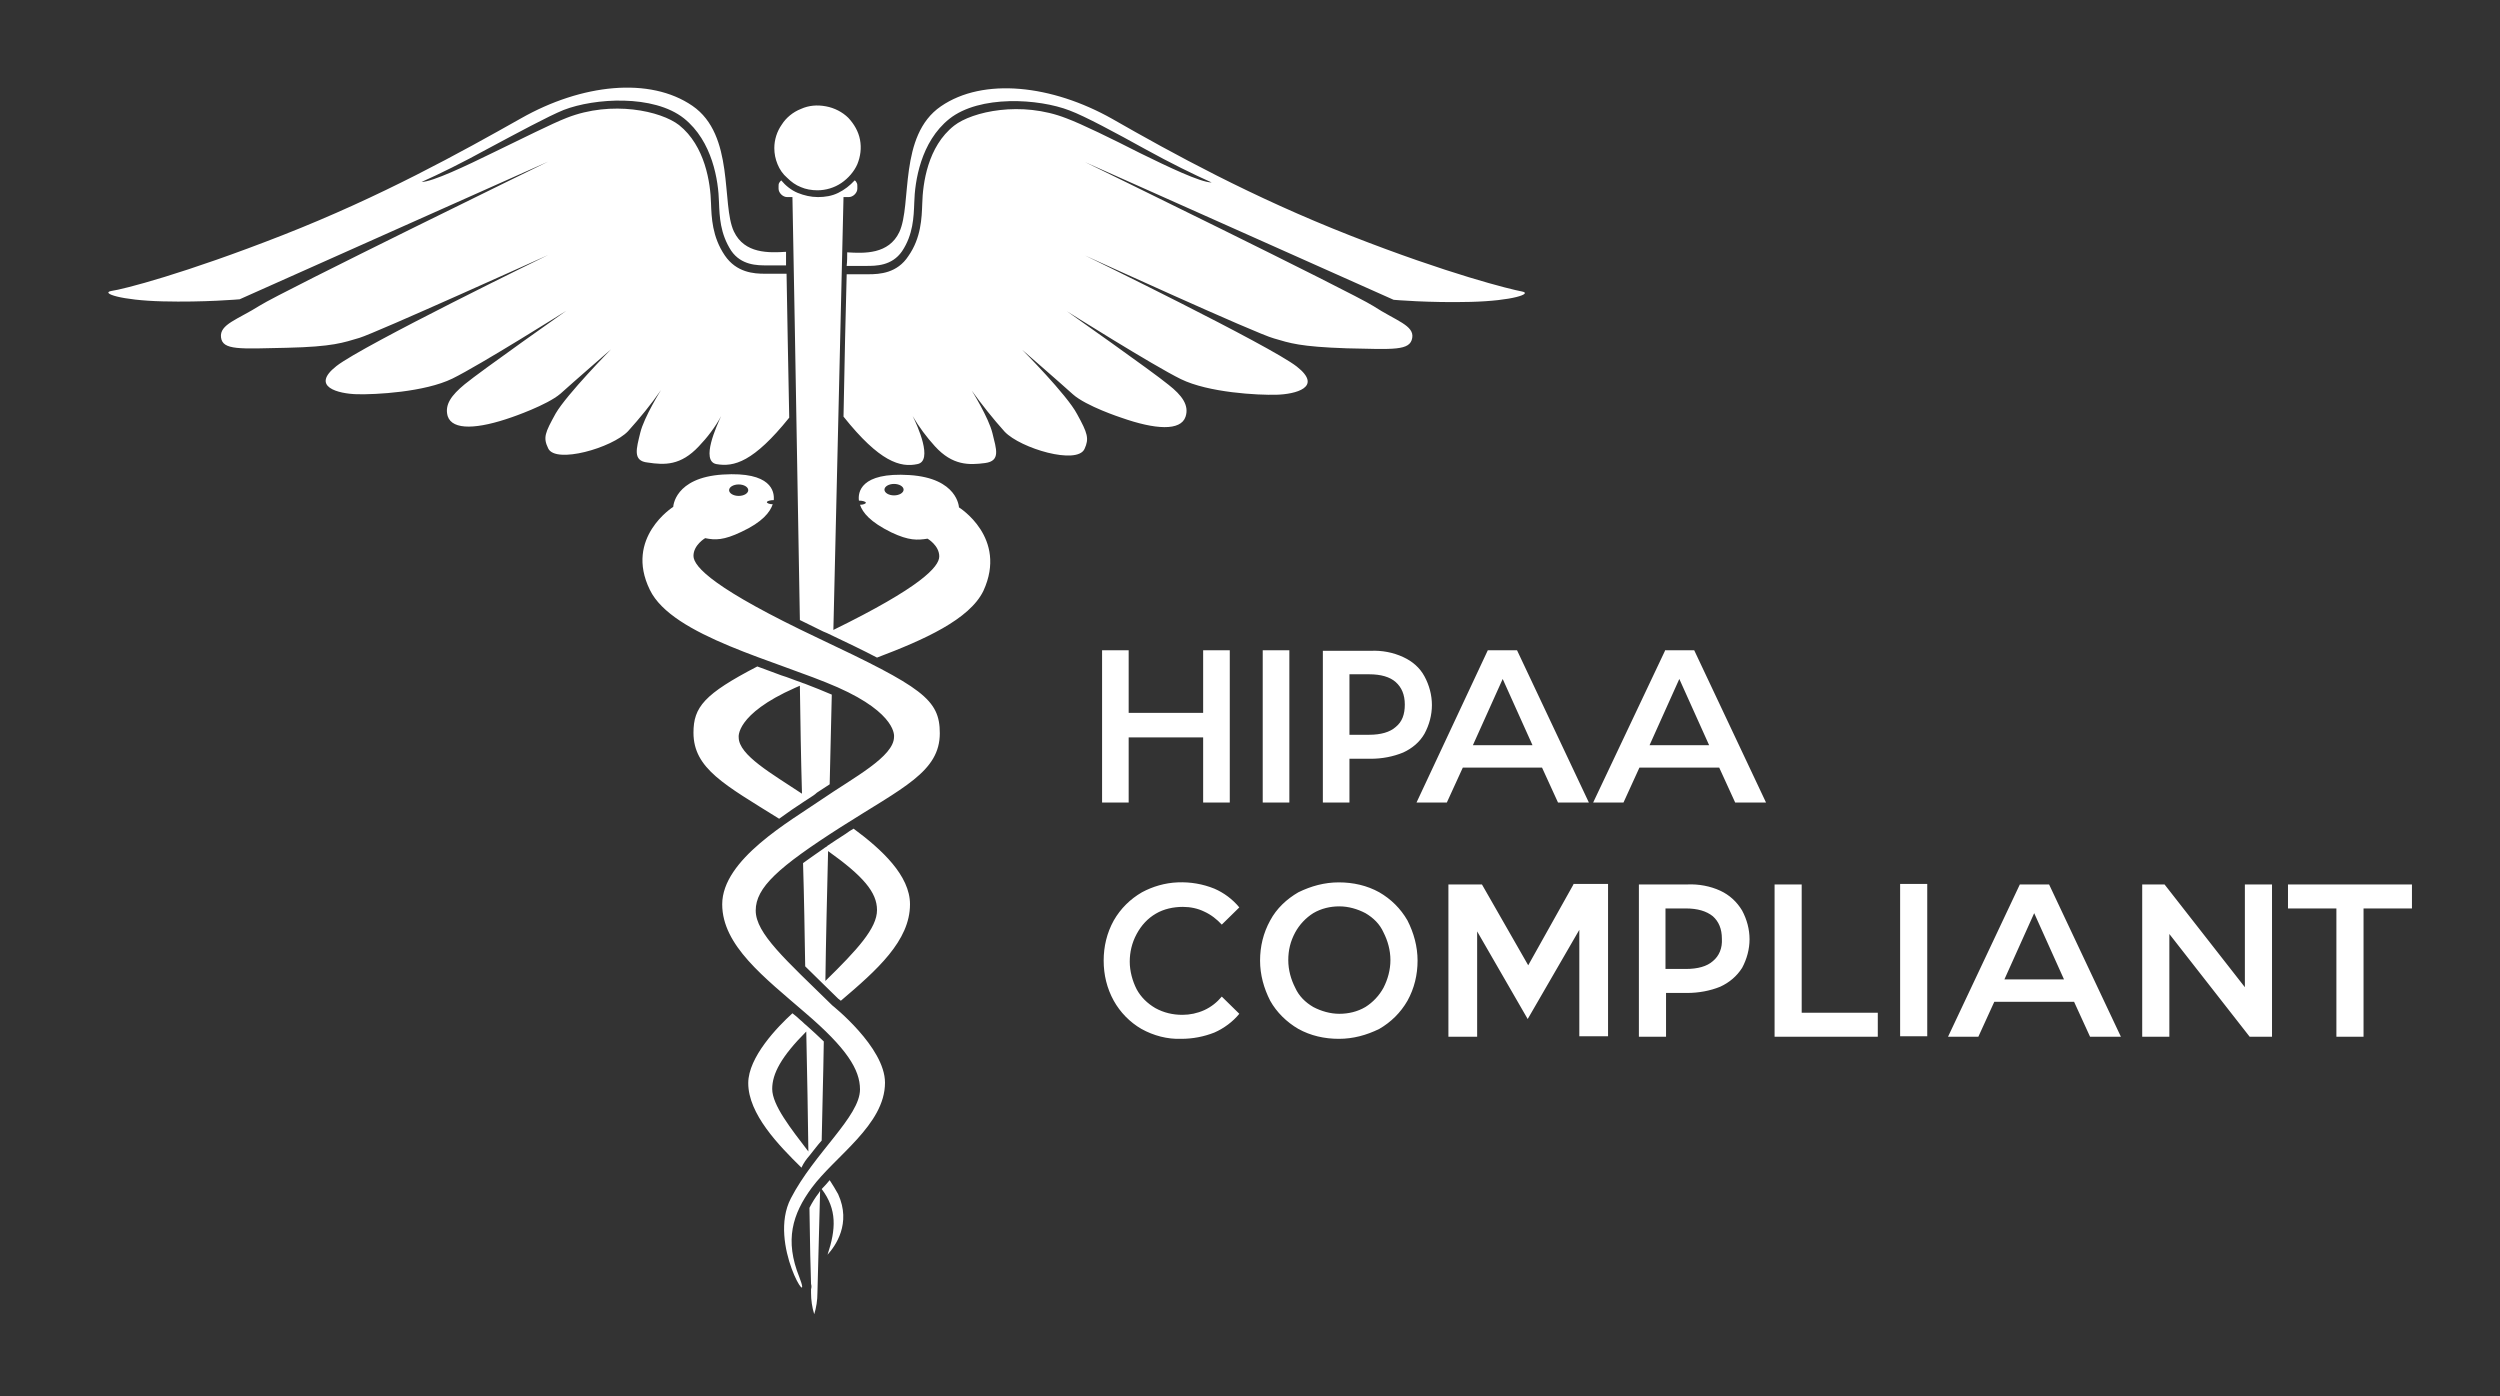 <svg width="77" height="43" viewBox="0 0 77 43" fill="none" xmlns="http://www.w3.org/2000/svg">
<rect x="0" y="0" width="77" height="43" fill="#333333" stroke="none"/>
<path d="M35.599 28.141C35.844 27.996 36.139 27.932 36.434 27.932C36.664 27.932 36.893 27.98 37.09 28.077C37.303 28.173 37.483 28.318 37.631 28.478L38.171 27.948C37.958 27.691 37.696 27.498 37.401 27.37C37.041 27.225 36.664 27.161 36.271 27.177C35.877 27.193 35.5 27.306 35.173 27.482C34.812 27.691 34.517 27.98 34.304 28.35C34.091 28.735 33.993 29.153 33.993 29.587C33.993 30.02 34.091 30.438 34.304 30.823C34.501 31.177 34.796 31.482 35.156 31.691C35.533 31.9 35.959 32.012 36.385 31.996C36.729 31.996 37.074 31.932 37.401 31.803C37.696 31.675 37.975 31.466 38.171 31.225L37.631 30.695C37.483 30.872 37.303 31.016 37.09 31.113C36.877 31.209 36.648 31.257 36.418 31.257C36.123 31.257 35.844 31.193 35.582 31.048C35.337 30.904 35.14 30.711 35.009 30.47C34.878 30.213 34.796 29.908 34.796 29.619C34.796 29.33 34.861 29.041 35.009 28.767C35.156 28.494 35.353 28.285 35.599 28.141ZM34.763 22.712H37.057V24.719H37.877V20.029H37.057V21.956H34.763V20.029H33.944V24.719H34.763V22.712ZM38.892 24.719H39.712V20.029H38.892V24.719ZM43.219 20.238C42.907 20.093 42.563 20.029 42.219 20.045H40.744V24.719H41.563V23.37H42.219C42.563 23.37 42.907 23.306 43.219 23.177C43.497 23.049 43.727 22.856 43.874 22.599C44.022 22.326 44.103 22.021 44.103 21.715C44.103 21.41 44.022 21.105 43.874 20.832C43.727 20.559 43.497 20.366 43.219 20.238ZM42.989 22.39C42.809 22.551 42.53 22.631 42.17 22.631H41.563V20.768H42.17C42.53 20.768 42.809 20.848 42.989 21.009C43.169 21.169 43.268 21.394 43.268 21.7C43.268 22.005 43.186 22.23 42.989 22.39ZM51.281 20.045L49.069 24.719H50.003L50.494 23.643H52.952L53.444 24.719H54.394L52.182 20.029H51.281V20.045ZM50.806 22.952L51.723 20.912L52.641 22.952H50.806ZM42.481 27.482C42.104 27.273 41.678 27.177 41.236 27.177C40.793 27.177 40.384 27.29 39.99 27.482C39.63 27.691 39.319 27.98 39.122 28.35C38.909 28.735 38.81 29.153 38.81 29.587C38.81 30.02 38.925 30.438 39.122 30.823C39.319 31.177 39.63 31.482 39.99 31.691C40.367 31.9 40.793 31.996 41.236 31.996C41.678 31.996 42.088 31.884 42.481 31.691C42.842 31.482 43.137 31.193 43.35 30.823C43.563 30.438 43.661 30.02 43.661 29.587C43.661 29.153 43.546 28.735 43.35 28.35C43.137 27.98 42.842 27.691 42.481 27.482ZM42.612 30.422C42.481 30.663 42.285 30.872 42.055 31.016C41.809 31.161 41.531 31.225 41.252 31.225C40.974 31.225 40.695 31.145 40.449 31.016C40.203 30.872 40.007 30.679 39.892 30.422C39.761 30.165 39.679 29.876 39.679 29.571C39.679 29.265 39.745 28.992 39.892 28.719C40.023 28.478 40.22 28.269 40.449 28.125C40.695 27.98 40.974 27.916 41.252 27.916C41.531 27.916 41.809 27.996 42.055 28.125C42.301 28.269 42.498 28.462 42.612 28.719C42.743 28.976 42.825 29.265 42.825 29.571C42.825 29.876 42.743 30.165 42.612 30.422ZM70.47 27.241V27.98H71.961V31.932H72.797V27.98H74.288V27.241H70.47ZM69.142 30.406L66.668 27.241H65.98V31.932H66.816V28.767L69.29 31.932H69.978V27.241H69.142V30.406ZM48.462 27.241L47.069 29.731L45.644 27.241H44.611V31.932H45.496V28.687L47.053 31.386L48.643 28.639V31.916H49.528V27.225H48.462V27.241ZM52.985 27.434C52.674 27.29 52.313 27.225 51.969 27.241H50.478V31.932H51.314V30.583H51.969C52.313 30.583 52.674 30.518 52.985 30.39C53.264 30.261 53.493 30.069 53.657 29.811C53.804 29.538 53.886 29.233 53.886 28.928C53.886 28.623 53.804 28.318 53.657 28.044C53.493 27.771 53.264 27.563 52.985 27.434ZM52.756 29.603C52.575 29.763 52.297 29.844 51.92 29.844H51.297V27.98H51.92C52.281 27.98 52.559 28.061 52.756 28.221C52.936 28.382 53.034 28.607 53.034 28.912C53.051 29.201 52.952 29.442 52.756 29.603ZM47.495 23.643L47.987 24.719H48.938L46.725 20.029H45.824L43.628 24.719H44.562L45.054 23.643H47.495ZM46.283 20.912L47.201 22.952H45.365L46.283 20.912ZM55.492 27.241H54.657V31.932H57.836V31.193H55.492V27.241ZM58.524 31.916H59.359V27.225H58.524V31.916ZM24.931 37.201C24.947 38.325 24.964 39.144 24.98 39.546C24.997 39.594 24.997 39.658 24.98 39.707C24.98 39.771 24.98 39.819 24.98 39.819C24.98 40.044 25.013 40.269 25.078 40.478C25.144 40.269 25.177 40.044 25.177 39.819C25.177 39.739 25.209 38.566 25.259 36.687C25.242 36.703 25.226 36.719 25.226 36.735C25.111 36.88 25.013 37.04 24.931 37.201ZM21.523 13.748C21.785 13.475 22.03 13.154 22.211 12.816C22.08 13.105 21.572 14.198 22.063 14.294C22.604 14.391 23.21 14.23 24.308 12.864C24.276 11.114 24.243 9.588 24.226 8.431H23.636C23.604 8.431 23.587 8.431 23.554 8.431C23.227 8.431 22.686 8.399 22.325 7.869C21.932 7.29 21.916 6.696 21.899 6.262C21.883 5.636 21.719 4.495 20.916 3.853C20.359 3.419 18.851 3.082 17.459 3.628C17 3.805 16.082 4.271 15.181 4.704C14.361 5.106 13.313 5.604 12.985 5.604C13.526 5.363 14.247 5.009 15.033 4.576C15.935 4.094 16.885 3.58 17.36 3.387C18.311 3.018 20.13 2.905 21.064 3.644C21.948 4.351 22.129 5.572 22.145 6.23C22.162 6.664 22.178 7.194 22.522 7.724C22.833 8.174 23.325 8.174 23.62 8.174H23.686H24.21C24.21 8.029 24.21 7.901 24.21 7.756C23.686 7.788 22.932 7.821 22.604 7.13C22.211 6.295 22.637 4.158 21.326 3.259C20.015 2.359 17.917 2.584 16.049 3.644C14.198 4.688 11.74 6.054 8.708 7.242C5.676 8.431 3.792 8.913 3.431 8.961C3.087 9.025 3.71 9.25 5.005 9.282C6.299 9.315 7.381 9.218 7.381 9.218L16.885 4.977C16.885 4.977 8.692 8.977 8.003 9.411C7.315 9.845 6.758 9.989 6.807 10.391C6.856 10.792 7.381 10.744 8.823 10.712C10.265 10.68 10.576 10.551 11.068 10.407C11.559 10.262 16.885 7.853 16.885 7.853C16.885 7.853 11.182 10.632 10.363 11.274C9.544 11.917 10.429 12.126 10.986 12.142C11.559 12.158 13.083 12.077 13.935 11.66C14.787 11.242 17.442 9.572 17.442 9.572C17.442 9.572 14.82 11.419 14.312 11.836C13.903 12.174 13.69 12.463 13.788 12.816C13.935 13.266 14.722 13.218 15.771 12.848C15.771 12.848 16.852 12.479 17.262 12.126C17.672 11.756 18.819 10.76 18.819 10.76C18.819 10.76 17.459 12.142 17.114 12.736C16.787 13.33 16.721 13.475 16.885 13.812C17.114 14.294 18.851 13.796 19.343 13.282C19.703 12.881 20.048 12.463 20.359 12.013C20.359 12.013 19.835 12.848 19.72 13.33C19.605 13.812 19.474 14.198 19.949 14.246C20.474 14.326 20.965 14.342 21.523 13.748ZM24.767 24.687C24.816 24.655 24.865 24.623 24.915 24.591C25.013 24.527 25.095 24.478 25.16 24.414C25.291 24.334 25.422 24.238 25.554 24.157C25.57 23.241 25.603 22.31 25.619 21.394C25.357 21.282 25.078 21.169 24.784 21.057C24.767 21.057 24.751 21.041 24.734 21.041C24.701 21.025 24.685 21.025 24.652 21.009C24.456 20.945 24.276 20.864 24.062 20.8C23.817 20.703 23.571 20.623 23.325 20.527C21.686 21.378 21.359 21.78 21.359 22.567C21.359 23.675 22.325 24.173 23.997 25.217C24.259 25.025 24.521 24.848 24.767 24.687ZM22.752 22.712C22.752 22.712 22.637 22.005 24.488 21.185C24.538 21.169 24.587 21.137 24.636 21.121C24.652 22.23 24.669 23.338 24.701 24.446C23.784 23.836 22.752 23.258 22.752 22.712ZM25.554 36.349C25.472 36.446 25.39 36.542 25.308 36.622C25.783 37.249 25.75 37.859 25.488 38.646C25.734 38.373 26.226 37.683 25.816 36.783C25.734 36.639 25.652 36.494 25.554 36.349ZM24.8 29.763C24.98 29.94 25.193 30.149 25.406 30.358C25.537 30.486 25.668 30.615 25.816 30.759C25.832 30.775 25.865 30.791 25.898 30.823C27.012 29.876 28.028 28.976 28.028 27.852C28.028 26.968 27.16 26.165 26.291 25.523C26.209 25.571 26.127 25.619 26.045 25.683C25.849 25.812 25.668 25.924 25.505 26.037C25.505 26.037 25.488 26.037 25.488 26.053C25.455 26.085 25.406 26.101 25.373 26.133C25.144 26.294 24.931 26.438 24.734 26.583C24.767 27.659 24.783 28.735 24.8 29.763ZM25.505 26.213C26.586 26.984 27.012 27.482 27.012 28.029C27.012 28.591 26.406 29.249 25.422 30.213C25.439 28.928 25.472 27.595 25.505 26.213ZM31.486 10.776C31.486 10.776 32.633 11.772 33.042 12.142C33.452 12.511 34.534 12.864 34.534 12.864C35.582 13.234 36.369 13.282 36.516 12.832C36.631 12.479 36.402 12.174 35.992 11.852C35.484 11.435 32.862 9.588 32.862 9.588C32.862 9.588 35.517 11.258 36.369 11.676C37.221 12.094 38.745 12.174 39.319 12.158C39.892 12.142 40.761 11.933 39.941 11.29C39.122 10.648 33.419 7.869 33.419 7.869C33.419 7.869 38.729 10.294 39.237 10.423C39.728 10.568 40.039 10.68 41.482 10.728C42.924 10.76 43.432 10.808 43.497 10.407C43.563 10.021 42.989 9.877 42.301 9.427C41.613 8.993 33.419 4.993 33.419 4.993L42.924 9.234C42.924 9.234 44.005 9.331 45.3 9.298C46.594 9.266 47.217 9.041 46.873 8.977C46.529 8.913 44.628 8.447 41.596 7.258C38.565 6.07 36.107 4.72 34.255 3.66C32.403 2.616 30.289 2.375 28.979 3.275C27.668 4.174 28.094 6.295 27.7 7.146C27.373 7.837 26.619 7.805 26.094 7.772C26.094 7.901 26.094 8.045 26.078 8.19H26.619H26.684C26.979 8.19 27.471 8.19 27.782 7.74C28.126 7.226 28.143 6.68 28.159 6.246C28.175 5.588 28.356 4.367 29.241 3.66C30.175 2.921 31.994 3.034 32.944 3.403C33.419 3.58 34.37 4.094 35.271 4.592C36.057 5.026 36.779 5.379 37.319 5.62C36.975 5.62 35.943 5.122 35.123 4.72C34.239 4.271 33.321 3.821 32.846 3.644C31.453 3.098 29.945 3.435 29.388 3.869C28.569 4.512 28.421 5.652 28.405 6.279C28.389 6.712 28.372 7.323 27.979 7.885C27.635 8.415 27.094 8.447 26.75 8.447C26.717 8.447 26.701 8.447 26.668 8.447H26.078C26.045 9.604 26.012 11.114 25.98 12.832C27.094 14.23 27.733 14.407 28.257 14.294C28.749 14.198 28.257 13.105 28.11 12.816C28.307 13.154 28.536 13.459 28.798 13.748C29.339 14.342 29.847 14.326 30.339 14.262C30.83 14.198 30.683 13.828 30.568 13.346C30.453 12.864 29.929 12.029 29.929 12.029C30.24 12.463 30.584 12.897 30.945 13.298C31.436 13.812 33.173 14.326 33.403 13.828C33.55 13.507 33.501 13.346 33.173 12.752C32.862 12.158 31.486 10.776 31.486 10.776ZM25.177 5.861C25.439 5.861 25.701 5.781 25.914 5.636C26.127 5.491 26.307 5.283 26.406 5.058C26.504 4.817 26.537 4.56 26.488 4.303C26.439 4.046 26.307 3.821 26.127 3.628C25.947 3.451 25.701 3.323 25.439 3.275C25.177 3.226 24.915 3.243 24.669 3.355C24.423 3.451 24.21 3.628 24.079 3.837C23.931 4.046 23.849 4.303 23.849 4.56C23.849 4.736 23.882 4.897 23.948 5.058C24.013 5.218 24.112 5.363 24.243 5.475C24.374 5.604 24.505 5.7 24.669 5.764C24.816 5.829 24.997 5.861 25.177 5.861ZM29.536 15.627C29.536 15.627 29.503 14.728 28.012 14.632C26.488 14.535 26.422 15.178 26.455 15.419C26.57 15.419 26.668 15.451 26.668 15.483C26.668 15.515 26.586 15.547 26.488 15.547C26.57 15.788 26.799 16.077 27.454 16.398C27.995 16.655 28.257 16.64 28.569 16.591C28.569 16.591 28.929 16.8 28.929 17.137C28.929 17.459 28.356 18.085 25.668 19.402C25.832 12.302 25.98 6.07 25.98 6.07H26.144C26.209 6.07 26.275 6.038 26.324 5.989C26.373 5.941 26.406 5.877 26.406 5.813V5.732C26.406 5.7 26.406 5.668 26.389 5.636C26.373 5.604 26.357 5.572 26.324 5.556C26.176 5.716 26.012 5.845 25.816 5.941C25.619 6.038 25.406 6.07 25.193 6.07C24.98 6.07 24.767 6.021 24.57 5.941C24.374 5.861 24.194 5.716 24.062 5.556C24.03 5.588 24.013 5.604 23.997 5.636C23.98 5.668 23.98 5.7 23.98 5.732V5.813C23.98 5.877 24.013 5.941 24.062 5.989C24.112 6.038 24.177 6.07 24.243 6.07H24.407C24.407 6.07 24.521 12.126 24.636 19.097C24.865 19.21 25.095 19.322 25.357 19.451C25.39 19.467 25.439 19.483 25.472 19.499C26.078 19.788 26.586 20.029 27.012 20.254C28.454 19.708 29.863 19.081 30.289 18.198C31.043 16.559 29.536 15.627 29.536 15.627ZM27.536 15.258C27.373 15.258 27.241 15.178 27.241 15.081C27.241 14.985 27.373 14.905 27.536 14.905C27.7 14.905 27.831 14.985 27.831 15.081C27.831 15.178 27.7 15.258 27.536 15.258ZM24.931 35.594C25.062 35.434 25.177 35.273 25.308 35.129C25.324 34.213 25.357 33.185 25.373 32.077C25.209 31.916 25.029 31.755 24.833 31.578C24.767 31.53 24.718 31.466 24.652 31.418C24.57 31.337 24.488 31.273 24.407 31.209C23.948 31.627 23.046 32.558 23.046 33.361C23.046 34.309 23.98 35.273 24.685 35.964C24.751 35.819 24.833 35.707 24.931 35.594ZM24.833 31.771C24.865 33.137 24.882 34.39 24.898 35.466C24.357 34.759 23.784 34.036 23.784 33.538C23.784 33.072 24.062 32.542 24.833 31.771ZM25.209 19.659C22.014 18.149 21.359 17.459 21.359 17.121C21.359 16.784 21.719 16.575 21.719 16.575C22.03 16.64 22.293 16.64 22.833 16.382C23.489 16.077 23.718 15.772 23.8 15.531C23.702 15.531 23.62 15.499 23.62 15.467C23.62 15.435 23.718 15.403 23.833 15.403V15.386C23.849 15.146 23.767 14.519 22.26 14.616C20.769 14.712 20.736 15.611 20.736 15.611C20.736 15.611 19.228 16.559 20.015 18.166C20.703 19.595 23.931 20.35 25.799 21.169C27.651 21.989 27.536 22.695 27.536 22.695C27.536 23.306 26.291 23.948 25.308 24.623C24.325 25.298 22.244 26.47 22.244 27.852C22.244 29.121 23.538 30.101 24.8 31.193C26.078 32.285 26.488 32.944 26.488 33.554C26.488 34.39 25.078 35.514 24.357 36.912C23.636 38.309 25.062 40.478 24.62 39.337C24.161 38.197 24.407 37.394 24.997 36.59C25.718 35.61 27.258 34.647 27.258 33.346C27.258 32.253 25.636 30.968 25.636 30.968C24.194 29.555 23.276 28.751 23.276 28.044C23.276 27.338 23.964 26.711 25.898 25.474C27.815 24.253 28.946 23.772 28.946 22.583C28.946 21.539 28.405 21.169 25.209 19.659ZM22.752 14.921C22.915 14.921 23.046 15.001 23.046 15.097C23.046 15.194 22.915 15.274 22.752 15.274C22.588 15.274 22.456 15.194 22.456 15.097C22.456 15.001 22.588 14.921 22.752 14.921ZM62.211 27.241L59.999 31.932H60.933L61.424 30.856H63.882L64.374 31.932H65.324L63.112 27.241H62.211ZM61.736 30.165L62.653 28.125L63.571 30.165H61.736Z" fill="white"/>
</svg>
